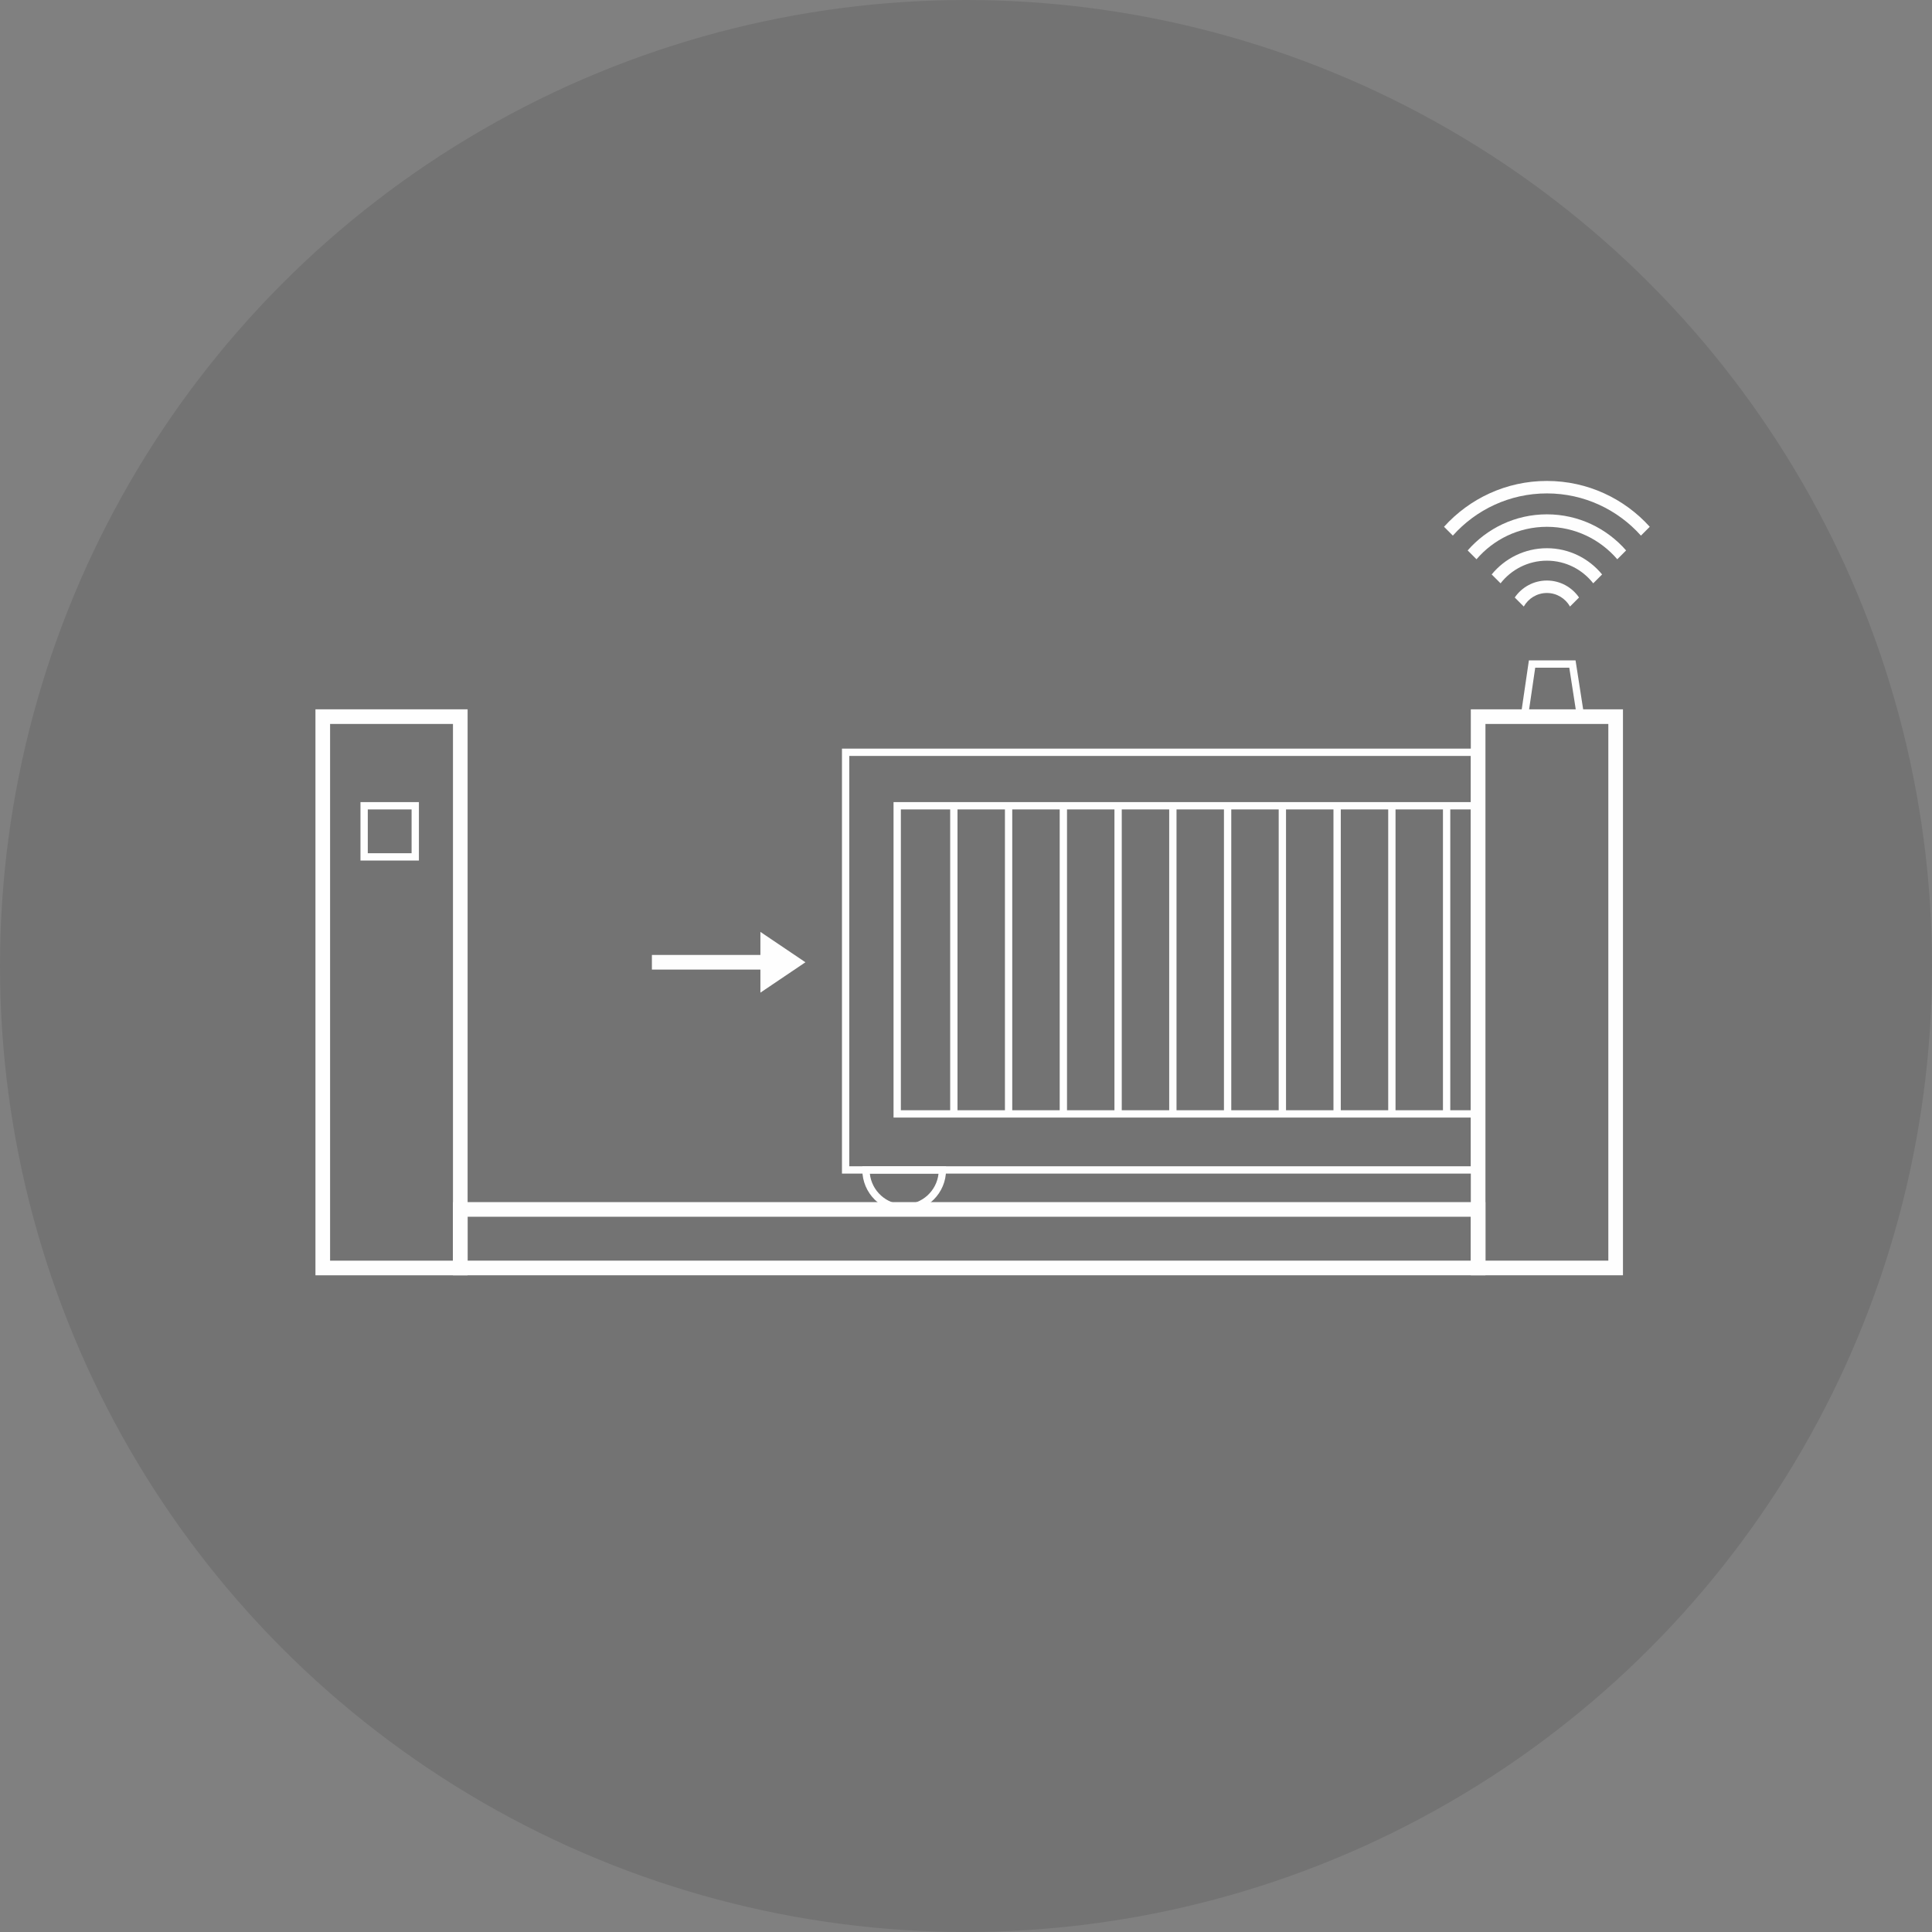 <?xml version="1.0" encoding="utf-8"?>
<!-- Generator: Adobe Illustrator 17.0.0, SVG Export Plug-In . SVG Version: 6.00 Build 0)  -->
<!DOCTYPE svg PUBLIC "-//W3C//DTD SVG 1.1//EN" "http://www.w3.org/Graphics/SVG/1.1/DTD/svg11.dtd">
<svg version="1.1" id="Livello_1" xmlns="http://www.w3.org/2000/svg" xmlns:xlink="http://www.w3.org/1999/xlink" x="0px" y="0px"
	 width="264.101px" height="264.101px" viewBox="0 0 264.101 264.101" enable-background="new 0 0 264.101 264.101"
	 xml:space="preserve">
<rect x="0" y="0" width="264.101" height="264.101" fill="#808080" stroke="none"/>
<circle opacity="0.1" fill="#010202" cx="132.051" cy="132.051" r="132.051"/>
<g>
	<path fill="#FEFEFE" d="M203.058,174.331H61.921v-10.007h141.137V174.331z M63.921,172.331h137.137v-6.007H63.921V172.331z"/>
</g>
<g>
	<path fill="#FEFEFE" d="M202.081,160.428h-86.986v-58.092h86.986V160.428z M116.094,159.428h84.986v-56.092h-84.986V159.428z"/>
</g>
<g>
	<path fill="#FEFEFE" d="M221.856,174.331h-20.798V96.962h20.798V174.331z M203.058,172.331h16.798V98.962h-16.798V172.331z"/>
</g>
<g>
	<path fill="#FEFEFE" d="M63.921,174.331H43.122V96.962h20.799V174.331z M45.122,172.331h16.799V98.962H45.122V172.331z"/>
</g>
<g>
	<path fill="#FEFEFE" d="M202.081,152.769h-79.935v-43.123h79.935V152.769z M123.146,151.769h77.935v-41.123h-77.935V151.769z"/>
</g>
<g>
	<rect x="129.889" y="110.146" fill="#FEFEFE" width="1" height="42.123"/>
</g>
<g>
	<rect x="137.373" y="110.146" fill="#FEFEFE" width="1" height="42.123"/>
</g>
<g>
	<rect x="144.859" y="110.146" fill="#FEFEFE" width="1" height="42.123"/>
</g>
<g>
	<rect x="152.343" y="110.146" fill="#FEFEFE" width="1" height="42.123"/>
</g>
<g>
	<rect x="159.828" y="110.146" fill="#FEFEFE" width="1" height="42.123"/>
</g>
<g>
	<rect x="167.312" y="110.146" fill="#FEFEFE" width="1" height="42.123"/>
</g>
<g>
	<rect x="174.797" y="110.146" fill="#FEFEFE" width="1" height="42.123"/>
</g>
<g>
	<rect x="182.282" y="110.146" fill="#FEFEFE" width="1" height="42.123"/>
</g>
<g>
	<rect x="189.766" y="110.146" fill="#FEFEFE" width="1" height="42.123"/>
</g>
<g>
	<rect x="197.25" y="110.146" fill="#FEFEFE" width="1" height="42.123"/>
</g>
<g>
	<path fill="#FEFEFE" d="M123.601,165.65c-3.155,0-5.722-2.566-5.722-5.722v-0.5h11.444v0.5
		C129.323,163.083,126.756,165.65,123.601,165.65z M118.905,160.428c0.25,2.369,2.261,4.222,4.696,4.222
		c2.435,0,4.445-1.853,4.695-4.222H118.905z"/>
</g>
<g>
	<path fill="#FEFEFE" d="M216.647,98.462h-8.849l1.2-8.191h6.377L216.647,98.462z M208.955,97.462h6.524l-0.961-6.191h-4.656
		L208.955,97.462z"/>
</g>
<g>
	<path fill="#FEFEFE" d="M57.264,117.635h-7.988v-7.988h7.988V117.635z M50.276,116.635h5.988v-5.988h-5.988V116.635z"/>
</g>
<g>
	<g>
		<rect x="89.114" y="130.54" fill="#FEFEFE" width="16.534" height="2"/>
	</g>
	<g>
		<polygon fill="#FEFEFE" points="103.946,131.54 103.946,127.389 110.101,131.54 103.946,135.692 		"/>
	</g>
</g>
<g>
	<g>
		<path fill="#FEFEFE" d="M211.457,79.357c-1.823,0-3.433,0.92-4.395,2.319l1.236,1.236c0.623-1.103,1.804-1.851,3.159-1.851
			c1.355,0,2.536,0.748,3.159,1.851l1.236-1.236C214.89,80.278,213.279,79.357,211.457,79.357z"/>
	</g>
	<g>
		<path fill="#FEFEFE" d="M211.457,74.94c-3.039,0-5.757,1.399-7.546,3.585l1.213,1.213c1.474-1.881,3.764-3.094,6.333-3.094
			s4.86,1.213,6.333,3.094l1.213-1.213C217.214,76.339,214.496,74.94,211.457,74.94z"/>
	</g>
	<g>
		<path fill="#FEFEFE" d="M211.457,70.309c-4.316,0-8.19,1.914-10.828,4.934l1.207,1.207c2.326-2.713,5.775-4.437,9.621-4.437
			s7.295,1.724,9.621,4.437l1.207-1.207C219.648,72.223,215.773,70.309,211.457,70.309z"/>
	</g>
	<g>
		<path fill="#FEFEFE" d="M211.457,65.744c-5.574,0-10.592,2.421-14.062,6.265l1.207,1.207c3.159-3.537,7.751-5.768,12.855-5.768
			c5.104,0,9.695,2.232,12.855,5.769l1.207-1.207C222.049,68.165,217.031,65.744,211.457,65.744z"/>
	</g>
</g>
</svg>
